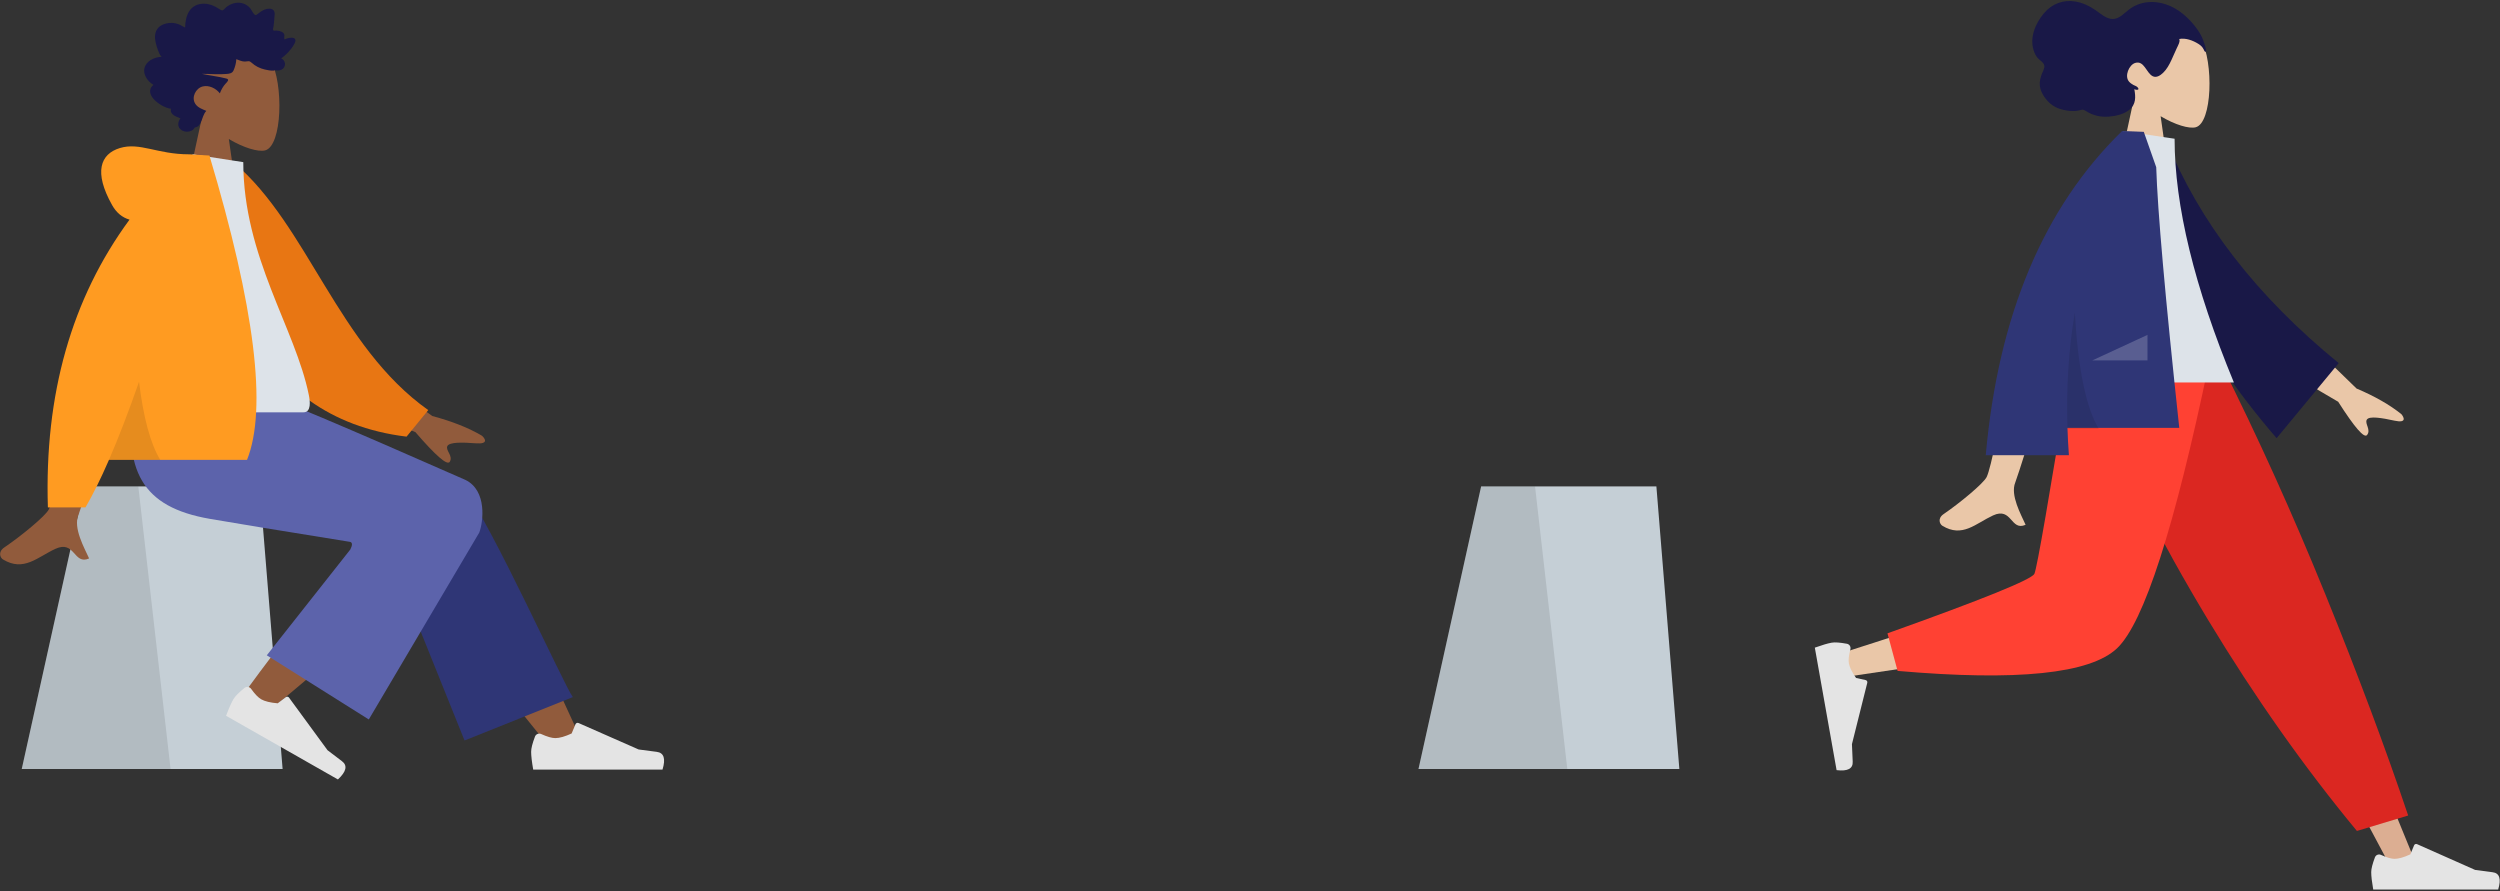 <svg width="920" height="328" viewBox="0 0 920 328" fill="none" xmlns="http://www.w3.org/2000/svg">
<rect x="0" y="0" width="920" height="328" fill="#333333" stroke="none"/>
<path fill-rule="evenodd" clip-rule="evenodd" d="M809.955 14.277C814.679 23.04 814.117 45.269 808.012 46.835C805.577 47.46 800.39 45.93 795.112 42.764L798.425 66.094H778.859L785.594 34.849C781.838 30.46 779.296 25.083 779.721 19.057C780.945 1.694 805.231 5.514 809.955 14.277Z" fill="#EAC7A8"/>
<path fill-rule="evenodd" clip-rule="evenodd" d="M811.802 18.211C811.608 17.075 811.134 15.814 810.752 14.739C810.259 13.354 809.514 12.105 808.693 10.927C807.148 8.711 805.295 6.71 803.249 5.048C799.511 2.014 794.753 0.264 790.075 0.832C787.712 1.119 785.419 2.016 783.467 3.509C781.704 4.857 780.008 6.843 777.724 6.985C775.24 7.14 772.962 4.958 770.97 3.61C768.723 2.09 766.333 0.983 763.707 0.553C759.308 -0.168 755.176 1.311 752.144 4.903C748.918 8.725 746.573 14.33 748.691 19.395C749.085 20.336 749.592 21.13 750.319 21.788C750.986 22.391 752.004 23.033 752.275 23.996C752.562 25.021 751.704 26.343 751.371 27.267C750.895 28.591 750.503 29.982 750.642 31.421C750.871 33.785 752.364 36.042 753.94 37.596C755.544 39.178 757.519 40.084 759.627 40.502C761.035 40.781 762.474 40.935 763.905 40.831C764.616 40.779 765.243 40.582 765.931 40.426C766.6 40.274 766.974 40.451 767.542 40.816C770.18 42.514 773.017 43.17 776.063 42.918C778.634 42.705 781.597 42.085 783.694 40.332C786.024 38.385 785.977 35.7 785.429 32.831C786.01 33.118 787.616 33.295 786.656 32.154C786.276 31.701 785.557 31.517 785.07 31.251C784.501 30.942 783.925 30.542 783.483 30.037C781.702 27.997 783.501 23.847 785.74 23.163C789.067 22.147 789.811 26.829 792.186 28.04C793.551 28.736 794.98 27.785 796.003 26.813C797.373 25.511 798.307 23.786 799.113 22.031C799.777 20.586 800.395 19.12 801.072 17.682C801.388 17.01 802.483 15.111 801.933 14.352C804.316 13.879 806.97 14.865 809.022 16.157C809.87 16.691 810.516 17.28 810.969 18.223C811.066 18.425 811.277 19.026 811.542 19.05C812.035 19.096 811.85 18.497 811.802 18.211Z" fill="#191847"/>
<path fill-rule="evenodd" clip-rule="evenodd" d="M545.059 178.996H609.55L618 282.996H522L545.059 178.996Z" fill="#C5CFD6"/>
<path fill-rule="evenodd" clip-rule="evenodd" d="M545.059 178.996H564.893L576.765 282.996H522L545.059 178.996Z" fill="black" fill-opacity="0.1"/>
<path fill-rule="evenodd" clip-rule="evenodd" d="M773.967 133.434L834.543 234.224L879.958 319.433H889.74L813.647 133.434L773.967 133.434Z" fill="#DCAE92"/>
<path fill-rule="evenodd" clip-rule="evenodd" d="M873.977 315.5C873.065 317.923 872.609 319.736 872.609 320.939C872.609 322.402 872.854 324.537 873.344 327.344C875.049 327.344 890.376 327.344 919.324 327.344C920.519 323.412 919.829 321.29 917.255 320.976C914.681 320.663 912.542 320.38 910.839 320.127L889.468 310.645C889.057 310.463 888.575 310.647 888.392 311.056C888.389 311.063 888.385 311.07 888.383 311.077L887.009 314.394C884.626 315.5 882.689 316.054 881.199 316.054C879.989 316.054 878.317 315.567 876.184 314.594L876.184 314.594C875.365 314.22 874.397 314.578 874.022 315.393C874.006 315.428 873.991 315.464 873.977 315.5Z" fill="#E4E4E4"/>
<path fill-rule="evenodd" clip-rule="evenodd" d="M867.346 305.789L886.21 300.109C877.945 275.52 867.815 248.459 855.82 218.928C843.825 189.398 830.943 160.9 817.174 133.434H763.895C779.203 168.177 795.432 199.744 812.581 228.138C829.731 256.531 847.985 282.415 867.346 305.789Z" fill="#DB2721"/>
<path fill-rule="evenodd" clip-rule="evenodd" d="M769.986 133.434C764.269 168.853 753.242 214.103 752.201 215.5C751.507 216.431 726.531 224.76 677.273 240.488L679.386 249.072C738.127 240.638 769.078 234.094 772.24 229.44C776.982 222.46 800.664 167.318 809.837 133.434H769.986Z" fill="#EAC7A8"/>
<path fill-rule="evenodd" clip-rule="evenodd" d="M694.588 233.067L698.31 246.893C742.244 250.728 769.163 247.957 779.068 238.58C788.973 229.203 800.261 194.155 812.933 133.434H762.128C754.099 183.156 749.611 209.061 748.662 211.148C747.714 213.235 729.689 220.542 694.588 233.067Z" fill="#FF4133"/>
<path fill-rule="evenodd" clip-rule="evenodd" d="M679.667 236.907C677.114 236.432 675.244 236.298 674.055 236.506C672.609 236.759 670.543 237.369 667.855 238.334C668.152 240.006 670.821 255.032 675.863 283.412C679.955 283.903 681.932 282.86 681.794 280.282C681.655 277.704 681.562 275.559 681.515 273.846L687.162 251.255C687.27 250.82 687.005 250.379 686.568 250.27C686.561 250.268 686.553 250.267 686.546 250.265L683.03 249.492C681.521 247.347 680.637 245.544 680.378 244.083C680.167 242.896 680.357 241.173 680.947 238.914L680.947 238.914C681.173 238.046 680.651 237.16 679.781 236.933C679.743 236.923 679.705 236.914 679.667 236.907Z" fill="#E4E4E4"/>
<path fill-rule="evenodd" clip-rule="evenodd" d="M741.609 123.715L758.645 123.781C748.126 157.577 742.448 175.508 741.609 177.576C739.723 182.229 743.715 189.314 745.422 193.122C739.862 195.598 740.454 186.429 733.441 189.676C727.039 192.64 722.169 198.011 714.773 193.469C713.864 192.911 712.867 190.808 715.275 189.165C721.273 185.072 729.917 177.908 731.085 175.55C732.677 172.334 736.186 155.056 741.609 123.715ZM844.113 120.553L867.206 142.974C873.926 145.827 879.431 148.976 883.723 152.423C884.688 153.582 885.739 155.802 881.198 154.808C876.657 153.815 871.835 152.973 870.982 154.443C870.129 155.913 872.643 158.165 871.066 160.088C870.015 161.371 866.478 157.292 860.457 147.852L836.442 133.761L844.113 120.553Z" fill="#EAC7A8"/>
<path fill-rule="evenodd" clip-rule="evenodd" d="M790.023 52.57L797.072 51.367C809.209 81.54 830.398 108.957 860.64 133.617L837.788 161.248C807.55 126.136 788.911 89.91 790.023 52.57Z" fill="#191847"/>
<path fill-rule="evenodd" clip-rule="evenodd" d="M759.293 140.736H822.065C807.522 105.545 800.251 75.65 800.251 51.052L781.316 48.244C766.434 72.064 762.232 101.39 759.293 140.736Z" fill="#DDE3E9"/>
<path fill-rule="evenodd" clip-rule="evenodd" d="M782.158 48.244C783.637 48.295 785.889 48.386 788.916 48.518L793.491 61.531C793.975 77.397 796.802 109.372 801.97 157.455L760.822 157.454C760.93 160.775 761.108 164.127 761.356 167.511H730.76C735.336 116.124 752.05 76.368 780.899 48.244L780.914 48.258L780.922 48.244H782.158Z" fill="#2F3676"/>
<path fill-rule="evenodd" clip-rule="evenodd" d="M772.336 157.774L760.833 157.774C760.329 142.881 761.231 128.611 763.54 114.964C764.711 135.664 767.643 149.934 772.336 157.774Z" fill="black" fill-opacity="0.1"/>
<path fill-rule="evenodd" clip-rule="evenodd" d="M769.982 132.623L790.273 123.235V132.623H769.982Z" fill="white" fill-opacity="0.2"/>
<path fill-rule="evenodd" clip-rule="evenodd" d="M99.57 21.921C104.458 30.916 103.877 53.735 97.559 55.343C95.04 55.984 89.673 54.413 84.21 51.163L87.639 75.112H67.393L74.362 43.038C70.475 38.533 67.844 33.013 68.284 26.827C69.551 9.004 94.681 12.925 99.57 21.921Z" fill="#915B3C"/>
<path fill-rule="evenodd" clip-rule="evenodd" d="M59.458 20.895C58.804 20.255 58.447 19.342 58.138 18.475C57.818 17.574 57.507 16.664 57.294 15.726C56.869 13.853 56.865 11.699 58.218 10.244C59.304 9.078 60.933 8.555 62.436 8.441C63.438 8.365 64.466 8.504 65.426 8.815C66.379 9.124 67.2 9.74 68.123 10.123C68.159 8.104 68.509 5.992 69.546 4.268C70.544 2.61 72.136 1.679 73.948 1.433C75.809 1.18 77.646 1.61 79.311 2.499C79.728 2.722 80.141 2.955 80.536 3.219C80.867 3.44 81.212 3.706 81.6 3.796C82.033 3.897 82.248 3.65 82.529 3.338C82.859 2.972 83.231 2.65 83.624 2.365C85.363 1.103 87.645 0.584 89.66 1.34C90.588 1.689 91.491 2.281 92.121 3.096C92.683 3.824 93.083 4.977 93.858 5.484C94.187 5.699 94.419 5.414 94.718 5.203C95.168 4.887 95.597 4.538 96.052 4.23C96.692 3.797 97.384 3.474 98.125 3.305C99.21 3.057 100.71 3.115 101.02 4.518C101.137 5.045 101.047 5.609 101.01 6.14C100.958 6.869 100.904 7.598 100.84 8.326C100.791 8.879 100.73 9.413 100.624 9.956C100.568 10.245 100.391 10.785 100.517 11.075C100.674 11.437 101.399 11.231 101.709 11.243C102.32 11.268 102.935 11.374 103.5 11.632C103.939 11.832 104.4 12.127 104.585 12.623C104.699 12.928 104.669 13.241 104.615 13.554C104.55 13.93 104.624 14.13 104.672 14.509C105.494 14.11 108.341 13.223 108.699 14.676C108.819 15.16 108.547 15.707 108.34 16.116C107.976 16.832 107.5 17.486 107.013 18.11C105.997 19.412 104.783 20.535 103.478 21.496C105.007 22.167 105.407 24.147 104.083 25.326C103.498 25.847 102.712 25.963 101.975 25.93C101.705 25.917 101.316 25.815 101.103 25.861C100.989 25.886 100.867 25.982 100.708 25.993C99.668 26.063 98.493 25.815 97.475 25.587C95.663 25.181 93.947 24.333 92.545 23.042C92.186 22.711 91.889 22.52 91.405 22.525C90.981 22.529 90.565 22.644 90.141 22.654C89.02 22.683 88.01 22.142 86.969 21.782C86.905 23.17 86.505 24.699 85.93 25.948C85.46 26.966 84.481 27.114 83.519 27.203C80.441 27.489 77.352 27.17 74.27 27.175C77.253 27.84 80.336 28.115 83.293 28.898C84.629 29.252 83.609 30.142 83.037 30.758C82.096 31.773 81.397 33.031 80.911 34.356C79.452 32.478 76.873 31.241 74.587 31.818C72.062 32.455 70.284 35.826 71.899 38.25C72.836 39.657 74.529 40.2 75.938 40.804C74.839 41.932 74.573 43.598 73.912 45.001C73.585 45.693 73.128 46.476 72.398 46.717C72.128 46.806 71.812 46.814 71.599 47.031C71.335 47.3 71.272 47.601 70.935 47.832C69.591 48.754 67.492 48.683 66.301 47.479C65.223 46.39 65.504 44.667 66.403 43.564C64.971 42.974 62.362 42.216 62.931 40.013C59.828 39.81 52.292 34.84 56.458 31.209C54.172 29.934 52.072 26.817 53.54 24.069C54.671 21.953 57.3 21.007 59.458 20.895Z" fill="#191847"/>
<path fill-rule="evenodd" clip-rule="evenodd" d="M31.059 178.994H95.55L104 282.994H8L31.059 178.994Z" fill="#C5CFD6"/>
<path fill-rule="evenodd" clip-rule="evenodd" d="M31.059 178.994H50.894L62.765 282.994H8L31.059 178.994Z" fill="black" fill-opacity="0.1"/>
<path fill-rule="evenodd" clip-rule="evenodd" d="M205.03 278.328C188.398 258.276 177.145 243.411 171.27 233.732C161.21 217.159 152.976 202.412 150.378 196.778C144.182 183.345 164.642 177.055 169.273 183.321C176.281 192.804 191.249 222.646 214.176 272.845L205.03 278.328Z" fill="#915B3C"/>
<path fill-rule="evenodd" clip-rule="evenodd" d="M170.948 272.498L139.995 195.573C133.375 181.55 165.345 172.332 170.211 178.858C181.257 193.674 207.51 252.121 210.801 256.535L170.948 272.498Z" fill="#2F3676"/>
<path fill-rule="evenodd" clip-rule="evenodd" d="M88.51 257.07C94.539 248.387 116.471 219.173 128.416 207.086C131.849 203.612 135.198 200.278 138.366 197.172C147.782 187.937 166.533 203.458 157.134 211.869C133.728 232.816 99.576 261.093 96.722 263.614C92.723 267.148 84.72 262.527 88.51 257.07Z" fill="#915B3C"/>
<path fill-rule="evenodd" clip-rule="evenodd" d="M89.951 253.164C87.868 254.862 86.512 256.248 85.883 257.321C85.119 258.627 84.222 260.657 83.194 263.412C84.72 264.281 98.44 272.091 124.354 286.842C127.478 283.942 127.97 281.696 125.829 280.105C123.688 278.513 121.922 277.171 120.53 276.078L106.355 256.725C106.082 256.353 105.554 256.271 105.176 256.543C105.17 256.548 105.163 256.552 105.157 256.557L102.194 258.817C99.482 258.59 97.46 258.098 96.126 257.338C95.042 256.721 93.8 255.435 92.399 253.48L92.399 253.48C91.861 252.729 90.808 252.555 90.046 253.091C90.014 253.114 89.982 253.139 89.951 253.164Z" fill="#E4E4E4"/>
<path fill-rule="evenodd" clip-rule="evenodd" d="M196.876 271.055C195.932 273.543 195.46 275.404 195.46 276.639C195.46 278.14 195.713 280.332 196.22 283.213C197.985 283.213 213.845 283.213 243.8 283.213C245.036 279.178 244.323 276.999 241.659 276.677C238.995 276.356 236.782 276.065 235.02 275.806L212.905 266.072C212.48 265.885 211.981 266.074 211.791 266.494C211.788 266.501 211.785 266.508 211.782 266.516L210.36 269.92C207.894 271.056 205.89 271.624 204.349 271.624C203.096 271.624 201.366 271.124 199.159 270.126L199.159 270.126C198.312 269.742 197.31 270.109 196.922 270.946C196.905 270.982 196.89 271.018 196.876 271.055Z" fill="#E4E4E4"/>
<path fill-rule="evenodd" clip-rule="evenodd" d="M128.857 199.415C103.13 195.277 85.898 192.448 77.161 190.927C52.256 186.591 44.993 173.36 49.287 144.49H95.175C101.247 146.222 126.62 156.929 171.294 176.613C179.332 180.552 177.835 192.167 176.366 195.994C176.306 196.15 162.756 219.073 135.716 264.763L98.178 241.154L128.928 202.197C129.74 200.582 129.716 199.655 128.857 199.415Z" fill="#5C63AB"/>
<path fill-rule="evenodd" clip-rule="evenodd" d="M28.847 134.261L46.476 134.33C35.591 169.021 29.715 187.428 28.847 189.551C26.895 194.327 31.026 201.601 32.792 205.509C27.039 208.051 27.652 198.638 20.395 201.972C13.77 205.015 8.731 210.528 1.077 205.865C0.136 205.292 -0.895 203.134 1.597 201.447C7.804 197.245 16.748 189.891 17.957 187.471C19.605 184.17 23.235 166.433 28.847 134.261ZM132.164 133.588L159.073 153.096C166.371 155.041 172.468 157.46 177.365 160.353C178.522 161.394 179.92 163.501 175.123 163.137C170.326 162.773 165.263 162.603 164.601 164.218C163.939 165.834 166.842 167.765 165.504 169.945C164.612 171.398 160.398 167.755 152.862 159.015L126.215 148.105L132.164 133.588Z" fill="#915B3C"/>
<path fill-rule="evenodd" clip-rule="evenodd" d="M78.945 61.23L86.24 59.995C113.305 83.078 124.421 127.422 157.596 150.914L149.612 160.685C92.059 153.65 77.794 99.56 78.945 61.23Z" fill="#E87613"/>
<path fill-rule="evenodd" clip-rule="evenodd" d="M47.147 151.734C76.395 151.734 97.91 151.734 111.69 151.734C114.64 151.734 114.084 147.53 113.658 145.408C108.737 120.922 89.529 94.527 89.529 59.671L70.912 56.789C55.513 81.24 50.188 111.345 47.147 151.734Z" fill="#DDE3E9"/>
<path fill-rule="evenodd" clip-rule="evenodd" d="M69.51 56.789C70.139 56.789 70.715 56.828 71.238 56.906L77.07 57.235C93.792 113.186 98.404 150.516 90.905 169.224L40.104 169.226C37.094 176.154 34.214 181.984 31.464 186.714H17.621C16.319 145.127 26.333 109.83 47.666 80.823C44.962 80.057 42.82 78.267 41.242 75.454C34.437 63.332 36.894 56.658 44.166 54.464C51.439 52.27 57.924 56.789 69.51 56.789Z" fill="#FF9B21"/>
<path fill-rule="evenodd" clip-rule="evenodd" d="M58.956 169.224L40.103 169.225C43.614 161.142 47.302 151.563 51.166 140.489C52.764 153.686 55.36 163.265 58.956 169.224Z" fill="black" fill-opacity="0.1"/>
</svg>
